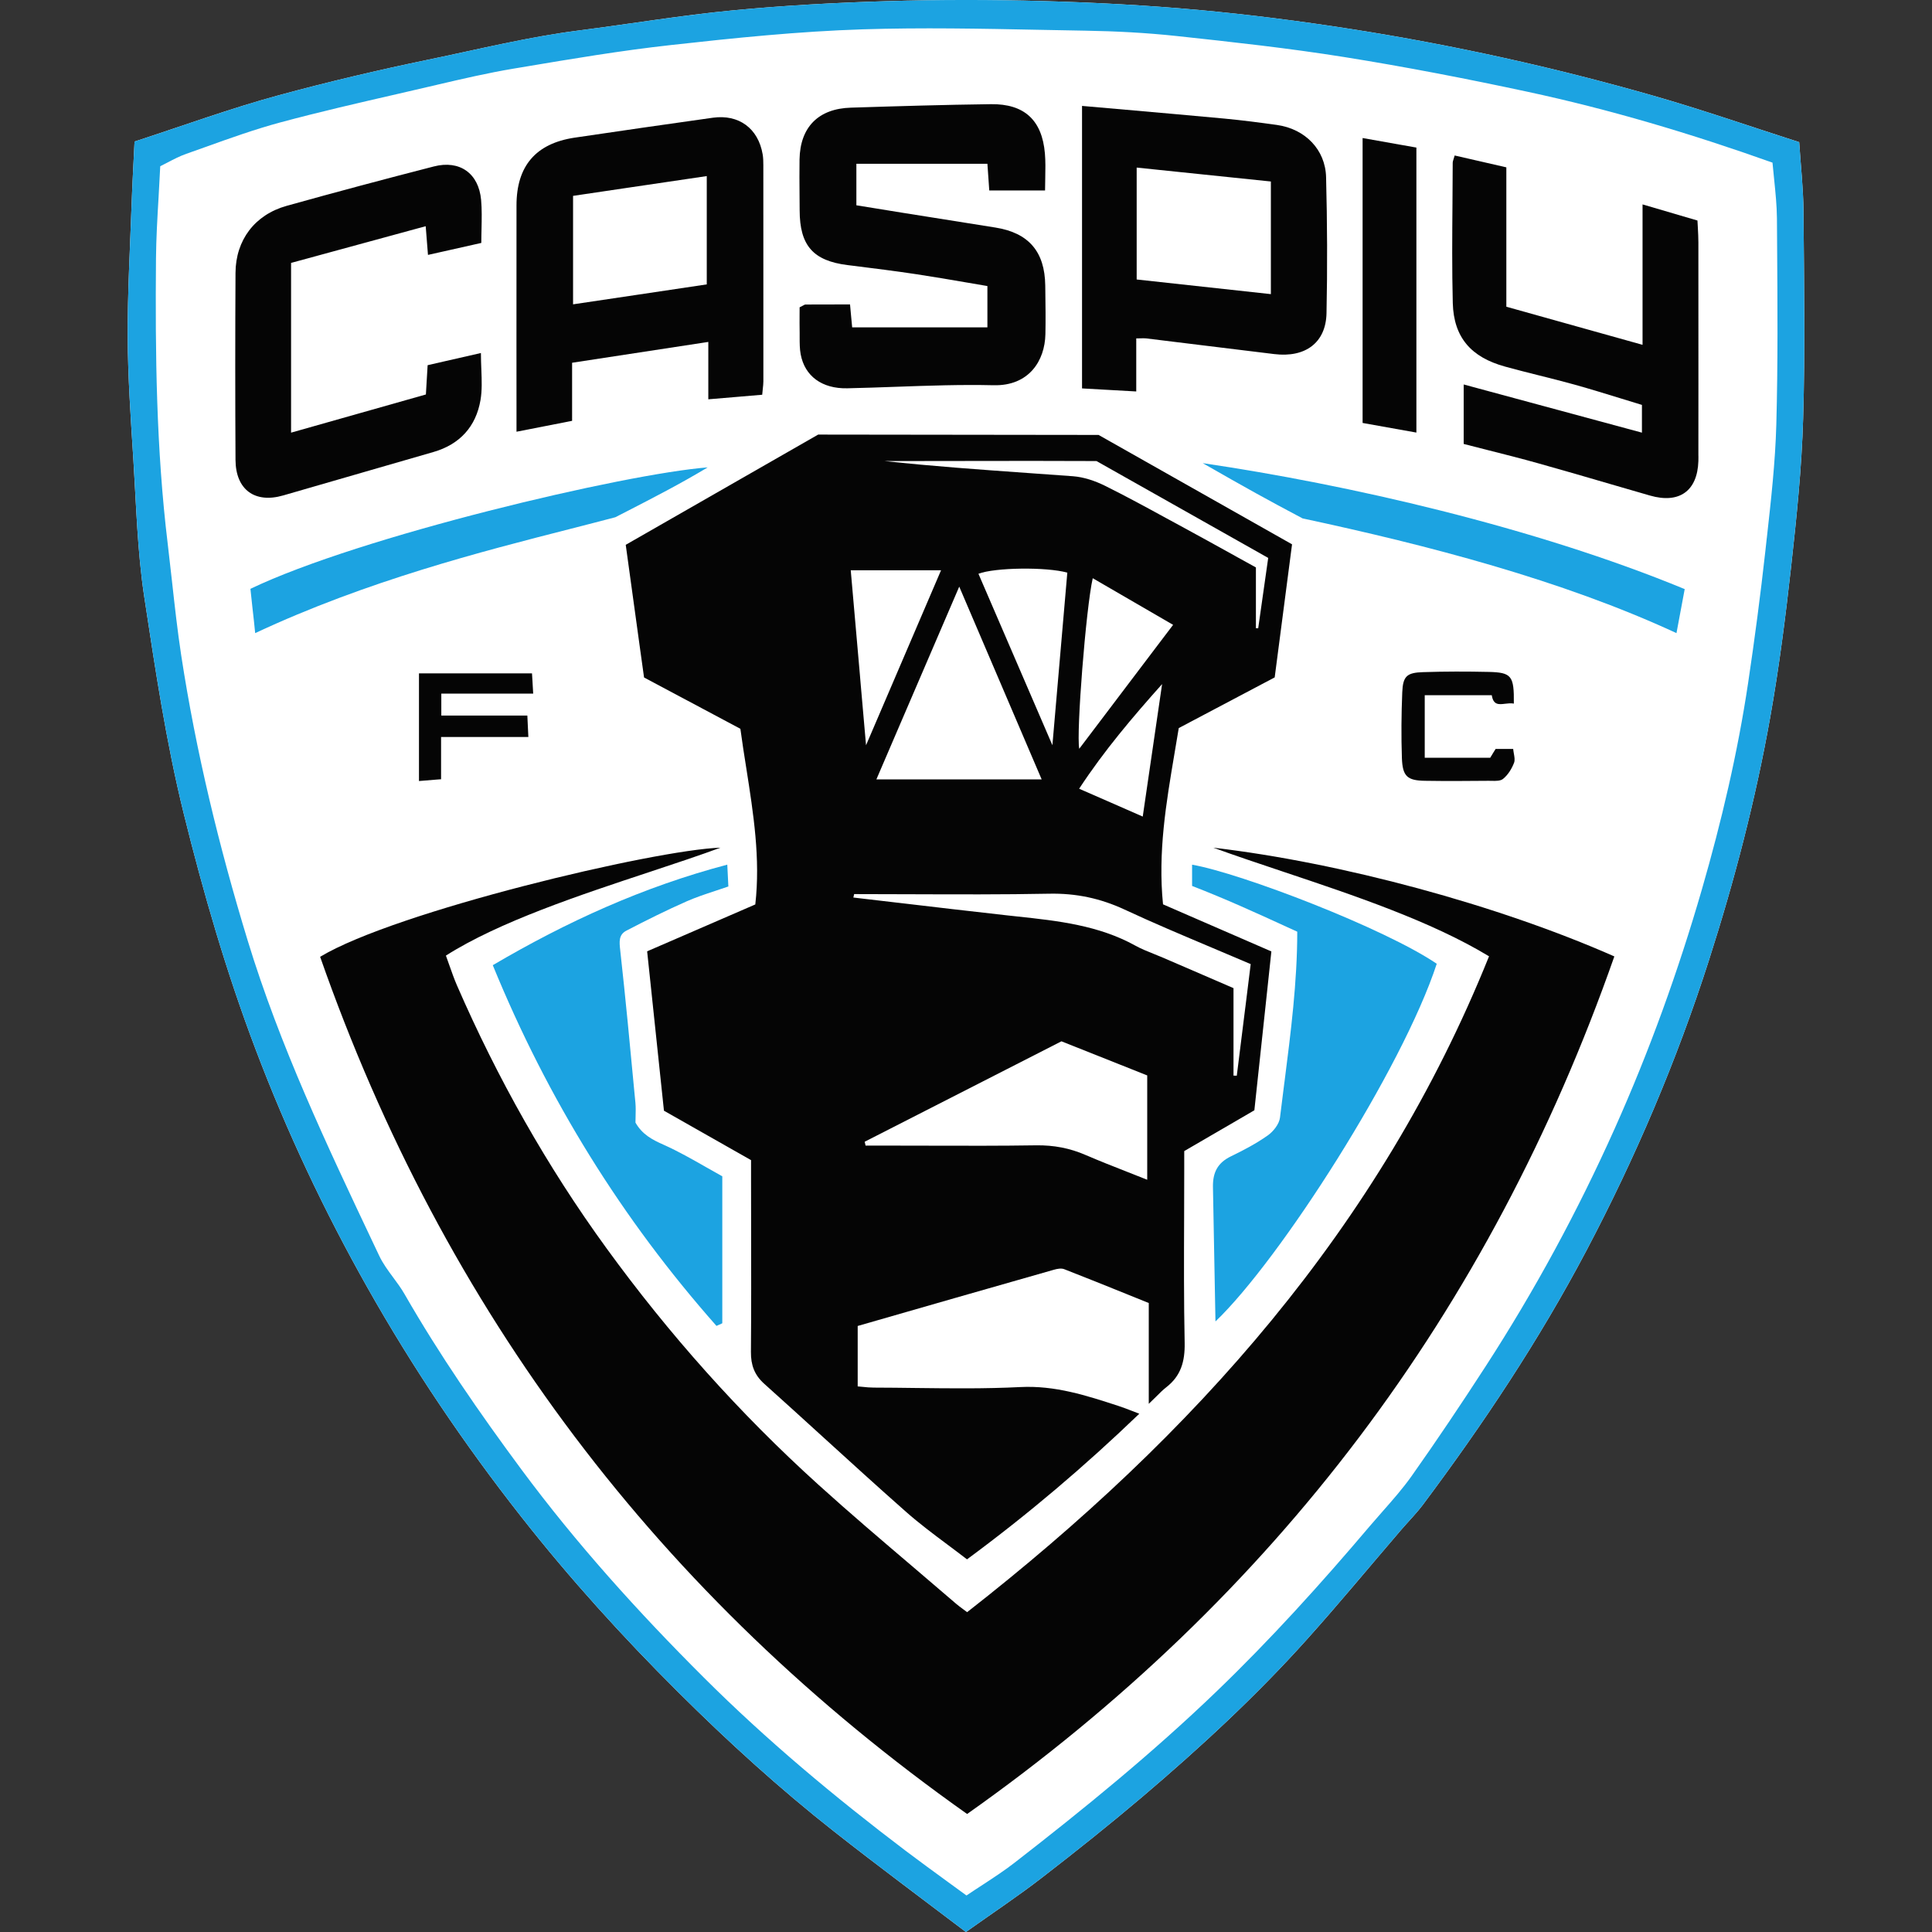 <svg width="50" height="50" viewBox="0 0 50 50" fill="none" xmlns="http://www.w3.org/2000/svg">
<rect x="0" y="0" width="50" height="50" fill="#333333" stroke="none"/>
<path d="M24.998 50C23.834 49.116 22.698 48.275 21.589 47.401C20.171 46.286 18.837 45.072 17.56 43.801C16.116 42.365 14.75 40.859 13.489 39.253C12.011 37.373 10.68 35.398 9.507 33.319C8.39 31.34 7.421 29.285 6.616 27.159C5.859 25.163 5.265 23.118 4.752 21.043C4.297 19.195 4.018 17.319 3.733 15.444C3.555 14.271 3.526 13.075 3.451 11.889C3.384 10.83 3.309 9.77 3.305 8.709C3.3 7.558 3.367 6.406 3.407 5.254C3.425 4.744 3.455 4.235 3.482 3.663C4.73 3.257 5.964 2.804 7.229 2.461C8.505 2.115 9.795 1.811 11.095 1.542C12.389 1.274 13.671 0.956 14.986 0.788C16.308 0.619 17.625 0.397 18.951 0.27C20.278 0.142 21.613 0.07 22.946 0.03C24.299 -0.01 25.655 -0.01 27.008 0.028C28.342 0.065 29.677 0.136 31.005 0.256C32.331 0.377 33.655 0.546 34.971 0.752C36.287 0.958 37.597 1.205 38.897 1.492C40.196 1.778 41.488 2.106 42.767 2.471C44.036 2.834 45.284 3.268 46.563 3.679C46.603 4.297 46.669 4.876 46.674 5.457C46.688 7.249 46.718 9.044 46.665 10.835C46.628 12.111 46.496 13.386 46.355 14.656C46.21 15.962 46.044 17.266 45.814 18.558C45.434 20.696 44.887 22.794 44.223 24.864C43.39 27.462 42.325 29.959 41.055 32.367C39.836 34.678 38.392 36.847 36.828 38.938C36.657 39.165 36.454 39.37 36.268 39.585C35.452 40.535 34.655 41.501 33.819 42.432C32.503 43.899 31.056 45.234 29.555 46.509C28.711 47.224 27.845 47.915 26.969 48.591C26.354 49.068 25.703 49.499 24.998 50Z" fill="white"/>
<path d="M33.573 24.112C33.486 24.073 33.401 24.034 33.316 23.995L33.316 23.995C32.507 23.624 31.746 23.276 30.851 22.928V22.378C32.115 22.598 35.824 24.02 37.183 24.942C36.294 27.656 33.126 32.604 31.456 34.199L31.391 30.713C31.386 30.336 31.517 30.091 31.856 29.926C32.184 29.767 32.512 29.595 32.809 29.385C32.955 29.282 33.106 29.09 33.126 28.923C33.163 28.62 33.202 28.316 33.24 28.012L33.24 28.012L33.241 28.011C33.406 26.717 33.573 25.411 33.573 24.112Z" fill="#1CA3E1"/>
<path d="M12.753 24.979C14.183 28.472 16.104 31.556 18.542 34.314C18.592 34.293 18.643 34.271 18.693 34.246V30.443C18.556 30.368 18.415 30.287 18.271 30.205L18.271 30.205C17.922 30.006 17.555 29.796 17.172 29.625C16.877 29.494 16.623 29.362 16.446 29.053C16.446 29.005 16.447 28.954 16.449 28.901C16.452 28.783 16.456 28.656 16.444 28.531L16.425 28.338C16.308 27.094 16.191 25.85 16.053 24.608L16.051 24.588C16.027 24.375 16.007 24.19 16.213 24.084C16.726 23.817 17.244 23.559 17.772 23.326C18.009 23.222 18.256 23.14 18.508 23.057C18.621 23.02 18.735 22.982 18.85 22.942C18.84 22.744 18.832 22.586 18.822 22.377C16.644 22.951 14.666 23.855 12.753 24.979Z" fill="#1CA3E1"/>
<path d="M31.126 11.986C34.864 12.536 39.703 13.636 43.6 15.246L43.387 16.385C40.418 15.01 36.959 14.112 33.71 13.416C32.775 12.921 32.28 12.646 31.126 11.986Z" fill="#1CA3E1"/>
<path d="M6.533 15.726C6.558 15.942 6.584 16.174 6.604 16.385C9.497 15.031 12.47 14.272 14.766 13.686C15.175 13.581 15.563 13.482 15.925 13.386C16.028 13.333 16.13 13.28 16.233 13.228C16.921 12.874 17.597 12.527 18.315 12.096C16.171 12.261 9.306 13.882 6.481 15.239C6.494 15.376 6.513 15.546 6.533 15.726Z" fill="#1CA3E1"/>
<path fill-rule="evenodd" clip-rule="evenodd" d="M24.998 50C24.649 49.735 24.303 49.474 23.959 49.215L23.959 49.215C23.156 48.609 22.366 48.013 21.589 47.401C20.171 46.286 18.837 45.072 17.56 43.801C16.116 42.365 14.75 40.859 13.489 39.253C12.011 37.373 10.68 35.398 9.507 33.319C8.39 31.34 7.421 29.285 6.616 27.159C5.859 25.163 5.265 23.118 4.752 21.043C4.311 19.251 4.035 17.433 3.759 15.615L3.733 15.444C3.597 14.549 3.548 13.639 3.499 12.731C3.484 12.45 3.469 12.169 3.451 11.889C3.445 11.785 3.438 11.681 3.431 11.578C3.37 10.622 3.309 9.666 3.305 8.709C3.301 7.865 3.336 7.02 3.371 6.175C3.384 5.868 3.396 5.561 3.407 5.254C3.419 4.901 3.437 4.548 3.456 4.175C3.465 4.009 3.474 3.839 3.482 3.663C3.859 3.541 4.235 3.414 4.611 3.287C5.478 2.994 6.346 2.701 7.229 2.461C8.505 2.115 9.795 1.811 11.095 1.542C11.418 1.475 11.74 1.405 12.062 1.335C13.031 1.124 13.999 0.914 14.986 0.788C15.466 0.727 15.945 0.658 16.424 0.59C17.265 0.471 18.106 0.351 18.951 0.27C20.278 0.142 21.613 0.07 22.946 0.03C24.299 -0.01 25.655 -0.01 27.008 0.028C28.342 0.065 29.677 0.136 31.005 0.256C32.331 0.377 33.655 0.546 34.971 0.752C36.287 0.958 37.597 1.205 38.897 1.492C40.196 1.778 41.488 2.106 42.767 2.471C43.649 2.724 44.522 3.01 45.401 3.3C45.786 3.426 46.173 3.554 46.563 3.679C46.576 3.873 46.591 4.064 46.606 4.253C46.639 4.662 46.671 5.059 46.674 5.457C46.676 5.738 46.679 6.019 46.681 6.301L46.681 6.302L46.681 6.303C46.696 7.814 46.71 9.325 46.665 10.835C46.628 12.111 46.496 13.386 46.355 14.656C46.21 15.962 46.044 17.266 45.814 18.558C45.434 20.696 44.887 22.794 44.223 24.864C43.39 27.462 42.325 29.959 41.055 32.367C39.836 34.678 38.392 36.847 36.828 38.938C36.715 39.088 36.588 39.229 36.461 39.369L36.461 39.369C36.396 39.441 36.331 39.512 36.268 39.585C36.007 39.889 35.748 40.195 35.489 40.5L35.488 40.501L35.488 40.501C34.937 41.15 34.387 41.799 33.819 42.432C32.503 43.899 31.056 45.234 29.555 46.509C28.711 47.224 27.845 47.915 26.969 48.591C26.551 48.915 26.116 49.217 25.66 49.535C25.444 49.686 25.224 49.839 24.998 50ZM4.147 4.302C4.134 4.577 4.119 4.844 4.104 5.104C4.072 5.648 4.042 6.166 4.037 6.685C4.016 9.154 4.043 11.621 4.341 14.078C4.38 14.402 4.416 14.726 4.452 15.051C4.522 15.687 4.593 16.323 4.689 16.956C5.073 19.461 5.67 21.916 6.41 24.341C7.242 27.065 8.454 29.627 9.667 32.189C9.716 32.293 9.766 32.397 9.815 32.501C9.909 32.7 10.042 32.88 10.176 33.061C10.279 33.2 10.382 33.34 10.468 33.489C11.376 35.07 12.409 36.565 13.494 38.03C14.921 39.955 16.518 41.722 18.21 43.41C19.84 45.036 21.604 46.509 23.439 47.899C23.796 48.169 24.158 48.432 24.52 48.696L24.521 48.697C24.685 48.816 24.849 48.935 25.012 49.055C25.154 48.959 25.294 48.868 25.431 48.779L25.431 48.779C25.722 48.588 26 48.407 26.262 48.203C28.065 46.804 29.831 45.364 31.478 43.78C32.886 42.426 34.194 40.978 35.456 39.489C35.565 39.361 35.675 39.235 35.786 39.11C36.046 38.815 36.306 38.52 36.532 38.201C37.189 37.272 37.823 36.326 38.442 35.37C39.715 33.405 40.827 31.354 41.785 29.215C42.688 27.198 43.434 25.13 44.047 23.01C44.554 21.255 44.971 19.48 45.241 17.675C45.411 16.538 45.561 15.398 45.688 14.256C45.7 14.146 45.712 14.036 45.724 13.926L45.725 13.924C45.834 12.947 45.944 11.966 45.971 10.986C46.014 9.41 46.002 7.832 45.991 6.255V6.255C45.989 6.055 45.988 5.855 45.987 5.655C45.984 5.32 45.95 4.986 45.916 4.655C45.9 4.505 45.885 4.356 45.872 4.209C43.754 3.455 41.66 2.831 39.52 2.372C37.952 2.036 36.376 1.73 34.792 1.477C33.352 1.247 31.9 1.088 30.449 0.932C29.668 0.848 28.879 0.807 28.094 0.794C27.702 0.788 27.309 0.78 26.917 0.772C25.387 0.741 23.856 0.711 22.328 0.759C20.669 0.812 19.011 0.982 17.361 1.166C16.069 1.309 14.785 1.525 13.502 1.741L13.303 1.774C12.631 1.886 11.966 2.041 11.302 2.196L11.302 2.197C11.224 2.215 11.146 2.233 11.067 2.251C10.817 2.309 10.567 2.367 10.317 2.425C9.293 2.66 8.269 2.895 7.255 3.168C6.6 3.345 5.959 3.574 5.319 3.804C5.154 3.863 4.989 3.922 4.824 3.98C4.652 4.04 4.488 4.126 4.337 4.205C4.271 4.24 4.208 4.273 4.147 4.302Z" fill="#1CA3E1"/>
<path d="M22.163 4.239V5.313C22.317 5.338 22.472 5.363 22.628 5.388L22.628 5.388L22.628 5.388C22.878 5.429 23.129 5.47 23.38 5.51C23.645 5.552 23.909 5.594 24.174 5.636C24.703 5.72 25.233 5.804 25.762 5.889C26.621 6.026 27.039 6.511 27.051 7.386C27.051 7.435 27.052 7.485 27.053 7.534C27.058 7.906 27.063 8.277 27.055 8.649C27.041 9.334 26.632 9.992 25.713 9.97C24.872 9.95 24.03 9.98 23.188 10.01C22.767 10.025 22.346 10.04 21.925 10.049C21.272 10.062 20.826 9.734 20.721 9.167C20.695 9.026 20.695 8.879 20.695 8.734C20.695 8.696 20.695 8.657 20.695 8.619C20.692 8.455 20.692 8.291 20.693 8.137V8.137C20.693 8.073 20.694 8.012 20.694 7.953C20.729 7.936 20.755 7.922 20.776 7.911C20.809 7.892 20.829 7.881 20.849 7.881C21.139 7.879 21.43 7.879 21.748 7.879H21.748C21.829 7.879 21.913 7.879 21.999 7.879C22.005 7.94 22.011 8.008 22.017 8.079L22.017 8.08C22.029 8.201 22.041 8.334 22.054 8.472H25.554V7.403C25.381 7.374 25.208 7.344 25.035 7.314L25.034 7.314C24.597 7.239 24.162 7.164 23.725 7.098C23.17 7.014 22.612 6.945 22.054 6.875L21.932 6.86C21.043 6.748 20.697 6.354 20.695 5.444C20.694 5.304 20.693 5.164 20.692 5.024C20.69 4.724 20.687 4.424 20.692 4.125C20.707 3.29 21.18 2.811 22.021 2.786L22.026 2.786C23.233 2.748 24.439 2.711 25.645 2.696C26.51 2.685 26.968 3.109 27.042 3.97C27.06 4.179 27.055 4.389 27.051 4.61L27.051 4.61C27.049 4.714 27.046 4.82 27.046 4.929H25.602C25.596 4.832 25.589 4.741 25.583 4.652C25.573 4.512 25.564 4.379 25.554 4.239H22.163Z" fill="#050505"/>
<path fill-rule="evenodd" clip-rule="evenodd" d="M31.166 18.494C31.78 18.169 32.379 17.853 32.989 17.531C33.145 16.339 33.293 15.204 33.438 14.087L28.431 11.256L21.174 11.247L16.194 14.1C16.322 15.034 16.451 15.961 16.576 16.873L16.577 16.878L16.577 16.878L16.668 17.533C17.537 17.996 18.356 18.433 19.161 18.861C19.207 19.203 19.26 19.542 19.314 19.88C19.499 21.06 19.682 22.221 19.547 23.407C19.028 23.632 18.517 23.854 18.006 24.075C17.588 24.256 17.17 24.437 16.748 24.62L16.813 25.234C16.939 26.426 17.062 27.596 17.183 28.745C17.576 28.968 17.955 29.183 18.328 29.395C18.7 29.606 19.067 29.814 19.437 30.024V30.483C19.437 30.888 19.438 31.292 19.439 31.697C19.441 32.794 19.443 33.892 19.434 34.99C19.431 35.326 19.524 35.583 19.776 35.81C20.285 36.266 20.79 36.726 21.295 37.186L21.295 37.186C22.007 37.834 22.719 38.483 23.441 39.12C23.784 39.423 24.151 39.698 24.518 39.972L24.518 39.972L24.518 39.972L24.519 39.973L24.519 39.973C24.689 40.1 24.859 40.227 25.026 40.356C26.613 39.185 28.068 37.95 29.485 36.587C29.421 36.562 29.363 36.54 29.309 36.519L29.308 36.519L29.306 36.518L29.306 36.518L29.306 36.518C29.177 36.468 29.072 36.427 28.964 36.392L28.944 36.385C28.118 36.116 27.307 35.851 26.404 35.897C25.507 35.942 24.607 35.932 23.707 35.921H23.706C23.341 35.916 22.977 35.912 22.613 35.911C22.517 35.911 22.423 35.902 22.328 35.892H22.328C22.284 35.888 22.241 35.883 22.197 35.88V34.316C23.907 33.824 25.59 33.34 27.274 32.861C27.358 32.837 27.465 32.816 27.541 32.846C28.084 33.057 28.625 33.276 29.171 33.496L29.172 33.497L29.173 33.497L29.175 33.498C29.359 33.572 29.544 33.647 29.73 33.722V36.331C29.8 36.265 29.859 36.206 29.913 36.153C30.013 36.053 30.093 35.972 30.182 35.903C30.561 35.609 30.667 35.237 30.659 34.76C30.637 33.676 30.641 32.593 30.645 31.509C30.646 31.091 30.648 30.672 30.648 30.254V29.79C30.988 29.591 31.316 29.401 31.634 29.216L31.642 29.212C31.922 29.049 32.195 28.89 32.463 28.734C32.581 27.639 32.694 26.578 32.809 25.505L32.903 24.623C32.09 24.27 31.289 23.922 30.496 23.577L30.099 23.404C29.963 22.061 30.181 20.776 30.395 19.505C30.433 19.284 30.47 19.063 30.506 18.843L31.166 18.494ZM22.401 29.648C22.394 29.614 22.386 29.581 22.378 29.548C23.678 28.885 24.977 28.222 26.297 27.548L27.47 26.949C28.056 27.183 28.656 27.421 29.268 27.664L29.69 27.832V30.532C29.52 30.464 29.353 30.399 29.188 30.334L29.188 30.334L29.187 30.334L29.187 30.334L29.187 30.333L29.186 30.333C28.814 30.187 28.452 30.045 28.095 29.891C27.685 29.713 27.271 29.635 26.82 29.641C25.892 29.655 24.964 29.653 24.036 29.65H24.035C23.664 29.649 23.293 29.648 22.923 29.648H22.401ZM26.958 20.17H22.681C22.894 19.673 23.105 19.182 23.315 18.694L23.316 18.692C23.819 17.524 24.315 16.37 24.825 15.182C25.551 16.881 26.241 18.495 26.958 20.17ZM22.085 23.228C22.092 23.198 22.099 23.169 22.105 23.139C22.593 23.139 23.081 23.141 23.568 23.143H23.569C24.764 23.147 25.959 23.152 27.153 23.129C27.849 23.115 28.476 23.248 29.105 23.54C29.841 23.883 30.59 24.199 31.356 24.522C31.69 24.663 32.028 24.805 32.368 24.951C32.323 25.319 32.277 25.687 32.231 26.056L32.229 26.069C32.156 26.658 32.082 27.248 32.008 27.839C31.98 27.839 31.954 27.838 31.926 27.837L31.923 27.837V25.573C31.492 25.386 31.077 25.207 30.667 25.03C30.472 24.946 30.279 24.863 30.086 24.78C30.011 24.747 29.936 24.717 29.86 24.687C29.698 24.622 29.535 24.557 29.383 24.473C28.43 23.946 27.384 23.832 26.335 23.719L26.335 23.719L26.334 23.719C26.239 23.709 26.144 23.698 26.049 23.688C25.11 23.583 24.171 23.473 23.232 23.362L23.232 23.362L23.22 23.361C22.841 23.317 22.463 23.272 22.085 23.228ZM22.017 14.759H24.354C23.693 16.302 23.073 17.75 22.413 19.287C22.365 18.736 22.318 18.198 22.271 17.667L22.253 17.45C22.173 16.546 22.096 15.66 22.017 14.759ZM27.622 14.82C27.498 16.263 27.373 17.712 27.236 19.286C26.569 17.74 25.945 16.295 25.322 14.849C25.749 14.685 27.084 14.669 27.622 14.82ZM28.28 14.964C28.968 15.363 29.636 15.751 30.36 16.171L29.885 16.797C29.223 17.672 28.581 18.518 27.931 19.378C27.85 18.981 28.104 15.738 28.28 14.964ZM28.377 11.932L32.821 14.439C32.731 15.074 32.648 15.667 32.562 16.26C32.552 16.26 32.542 16.259 32.532 16.259C32.523 16.259 32.513 16.259 32.503 16.259V14.685C32.327 14.588 32.152 14.491 31.977 14.395L31.977 14.394C31.491 14.125 31.011 13.86 30.529 13.598C30.413 13.535 30.297 13.472 30.18 13.409C29.655 13.122 29.128 12.835 28.591 12.569C28.337 12.444 28.048 12.346 27.768 12.325C27.377 12.296 26.987 12.268 26.597 12.241L26.596 12.241C25.362 12.153 24.127 12.066 22.891 11.932H23.381C23.881 11.932 24.42 11.931 24.973 11.93H24.974C26.125 11.928 27.337 11.926 28.377 11.932ZM30.075 17.704C29.912 18.819 29.749 19.933 29.574 21.133C29.33 21.026 29.096 20.924 28.861 20.82C28.558 20.688 28.255 20.555 27.928 20.412C28.579 19.421 29.304 18.568 30.075 17.704Z" fill="#050505"/>
<path d="M18.645 21.938C16.94 21.993 10.232 23.587 8.285 24.762C11.495 33.932 17.065 41.315 25.029 46.946C32.989 41.325 38.555 33.944 41.779 24.752C38.768 23.422 34.699 22.323 31.401 21.938C31.961 22.142 32.569 22.345 33.196 22.555L33.196 22.555C35.03 23.169 37.034 23.839 38.536 24.749C35.707 31.784 30.882 37.15 25.029 41.723C24.993 41.696 24.959 41.67 24.926 41.646C24.863 41.6 24.806 41.558 24.752 41.512C24.383 41.194 24.011 40.877 23.64 40.561C22.813 39.857 21.986 39.154 21.181 38.425C19.139 36.578 17.312 34.529 15.695 32.303C14.154 30.183 12.874 27.908 11.827 25.504C11.755 25.338 11.695 25.167 11.632 24.989C11.603 24.905 11.572 24.819 11.54 24.731C12.912 23.857 15.023 23.158 16.822 22.563C17.491 22.341 18.116 22.134 18.645 21.938Z" fill="#050505"/>
<path fill-rule="evenodd" clip-rule="evenodd" d="M19.15 10.265L19.169 10.263C19.353 10.247 19.536 10.232 19.726 10.216C19.731 10.161 19.736 10.114 19.74 10.073L19.74 10.073C19.749 9.99 19.756 9.93 19.756 9.868C19.757 8.002 19.756 6.136 19.755 4.27C19.755 4.179 19.753 4.085 19.738 3.996C19.624 3.322 19.121 2.952 18.446 3.047C17.253 3.216 16.06 3.385 14.869 3.563C13.865 3.714 13.368 4.297 13.367 5.313C13.365 6.496 13.366 7.679 13.366 8.861C13.366 9.453 13.367 10.044 13.367 10.636V11.173C13.614 11.124 13.848 11.078 14.078 11.034C14.322 10.986 14.561 10.939 14.806 10.891V9.388C15.98 9.209 17.125 9.034 18.331 8.849V10.334C18.616 10.31 18.883 10.287 19.15 10.265L19.15 10.265ZM16.282 4.854C16.941 4.757 17.609 4.658 18.291 4.557V7.36C17.683 7.451 17.084 7.54 16.484 7.63C15.937 7.711 15.388 7.793 14.831 7.876V5.069C15.311 4.998 15.793 4.926 16.281 4.854L16.282 4.854Z" fill="#050505"/>
<path d="M37.88 9.95C39.06 10.269 40.217 10.582 41.387 10.898L42.493 11.197V10.479C42.318 10.426 42.141 10.371 41.962 10.316C41.565 10.194 41.161 10.069 40.753 9.955C40.444 9.869 40.132 9.791 39.82 9.713C39.529 9.64 39.239 9.567 38.95 9.487C38.074 9.246 37.623 8.736 37.598 7.845C37.576 6.98 37.583 6.114 37.59 5.247C37.593 4.904 37.595 4.561 37.596 4.217C37.596 4.184 37.607 4.151 37.621 4.108L37.621 4.108C37.629 4.084 37.638 4.056 37.647 4.024C37.832 4.066 38.016 4.109 38.2 4.151L38.201 4.151C38.458 4.21 38.717 4.27 38.984 4.331V7.938C39.688 8.135 40.388 8.331 41.1 8.53C41.563 8.659 42.031 8.79 42.509 8.924V5.29C42.81 5.378 43.087 5.459 43.358 5.539L43.359 5.54C43.55 5.596 43.739 5.651 43.93 5.707C43.933 5.777 43.937 5.843 43.941 5.908C43.948 6.033 43.954 6.151 43.954 6.27C43.955 7.492 43.955 8.714 43.955 9.935V9.936C43.955 10.547 43.954 11.158 43.954 11.769C43.954 11.787 43.955 11.805 43.955 11.824C43.955 11.86 43.955 11.897 43.954 11.934C43.929 12.708 43.458 13.043 42.702 12.825C42.371 12.73 42.04 12.633 41.709 12.537C41.076 12.352 40.443 12.167 39.808 11.99C39.374 11.868 38.938 11.758 38.495 11.646L38.494 11.646L38.494 11.646C38.291 11.594 38.086 11.543 37.88 11.489V9.95Z" fill="#050505"/>
<path fill-rule="evenodd" clip-rule="evenodd" d="M29.406 10.131V8.758C29.45 8.758 29.488 8.757 29.521 8.756C29.574 8.754 29.617 8.753 29.658 8.757C30.117 8.813 30.576 8.869 31.035 8.926C31.684 9.005 32.333 9.085 32.981 9.164C33.783 9.261 34.315 8.869 34.33 8.104C34.355 6.931 34.349 5.758 34.319 4.586C34.301 3.867 33.773 3.337 33.049 3.234C32.597 3.171 32.143 3.112 31.688 3.069C30.841 2.99 29.994 2.916 29.135 2.84C28.76 2.807 28.383 2.774 28.003 2.741V10.052C28.231 10.065 28.453 10.078 28.677 10.09L28.695 10.091C28.927 10.104 29.161 10.117 29.406 10.131ZM32.89 7.612C31.739 7.487 30.601 7.362 29.417 7.233V4.337C30.582 4.458 31.718 4.576 32.89 4.697V7.612Z" fill="#050505"/>
<path d="M7.533 6.804V11.197C8.133 11.027 8.723 10.86 9.313 10.693C9.882 10.532 10.449 10.372 11.022 10.209C11.026 10.142 11.03 10.074 11.034 10.006C11.045 9.833 11.056 9.655 11.067 9.451L11.504 9.351C11.806 9.282 12.116 9.211 12.446 9.136C12.446 9.285 12.452 9.426 12.457 9.562C12.468 9.845 12.478 10.104 12.435 10.355C12.318 11.039 11.9 11.5 11.22 11.697C10.636 11.867 10.051 12.035 9.466 12.204C8.753 12.409 8.041 12.615 7.329 12.822C6.597 13.034 6.099 12.675 6.095 11.901C6.086 10.289 6.086 8.676 6.095 7.063C6.099 6.212 6.595 5.557 7.419 5.327C8.684 4.974 9.954 4.635 11.227 4.308C11.896 4.135 12.388 4.484 12.451 5.173C12.473 5.419 12.467 5.669 12.462 5.925C12.459 6.044 12.456 6.164 12.456 6.287C12.12 6.362 11.8 6.434 11.474 6.508L11.464 6.51C11.336 6.539 11.207 6.568 11.076 6.597C11.066 6.477 11.058 6.367 11.049 6.256C11.039 6.128 11.028 5.999 11.017 5.854C9.869 6.168 8.748 6.473 7.581 6.791L7.533 6.804Z" fill="#050505"/>
<path d="M36.656 11.195V3.819C36.506 3.793 36.359 3.767 36.215 3.741L36.213 3.741C35.895 3.684 35.586 3.629 35.264 3.572V10.946C35.729 11.03 36.18 11.11 36.656 11.195Z" fill="#050505"/>
<path d="M39.178 18.209C39.103 18.195 39.025 18.204 38.952 18.213C38.789 18.233 38.647 18.25 38.607 17.992H36.872V19.61H38.567C38.584 19.583 38.61 19.54 38.643 19.485C38.662 19.454 38.683 19.42 38.706 19.383H39.161C39.164 19.421 39.172 19.46 39.178 19.499C39.194 19.587 39.21 19.673 39.183 19.743C39.123 19.898 39.024 20.058 38.897 20.159C38.83 20.213 38.711 20.211 38.6 20.208C38.574 20.208 38.549 20.207 38.524 20.207C37.977 20.212 37.428 20.216 36.88 20.207C36.42 20.2 36.298 20.093 36.281 19.619C36.262 19.054 36.267 18.486 36.29 17.921C36.307 17.501 36.406 17.408 36.828 17.395C37.393 17.376 37.96 17.377 38.525 17.389C39.121 17.403 39.187 17.489 39.178 18.209Z" fill="#050505"/>
<path d="M10.843 17.426V20.213C11.01 20.199 11.142 20.188 11.293 20.176C11.332 20.173 11.373 20.17 11.415 20.167V19.074H13.674C13.665 18.903 13.659 18.768 13.652 18.613C13.651 18.582 13.65 18.552 13.648 18.519H11.421V17.951H13.799C13.792 17.832 13.786 17.731 13.781 17.64C13.776 17.563 13.772 17.493 13.768 17.426H10.843Z" fill="#050505"/>
</svg>
